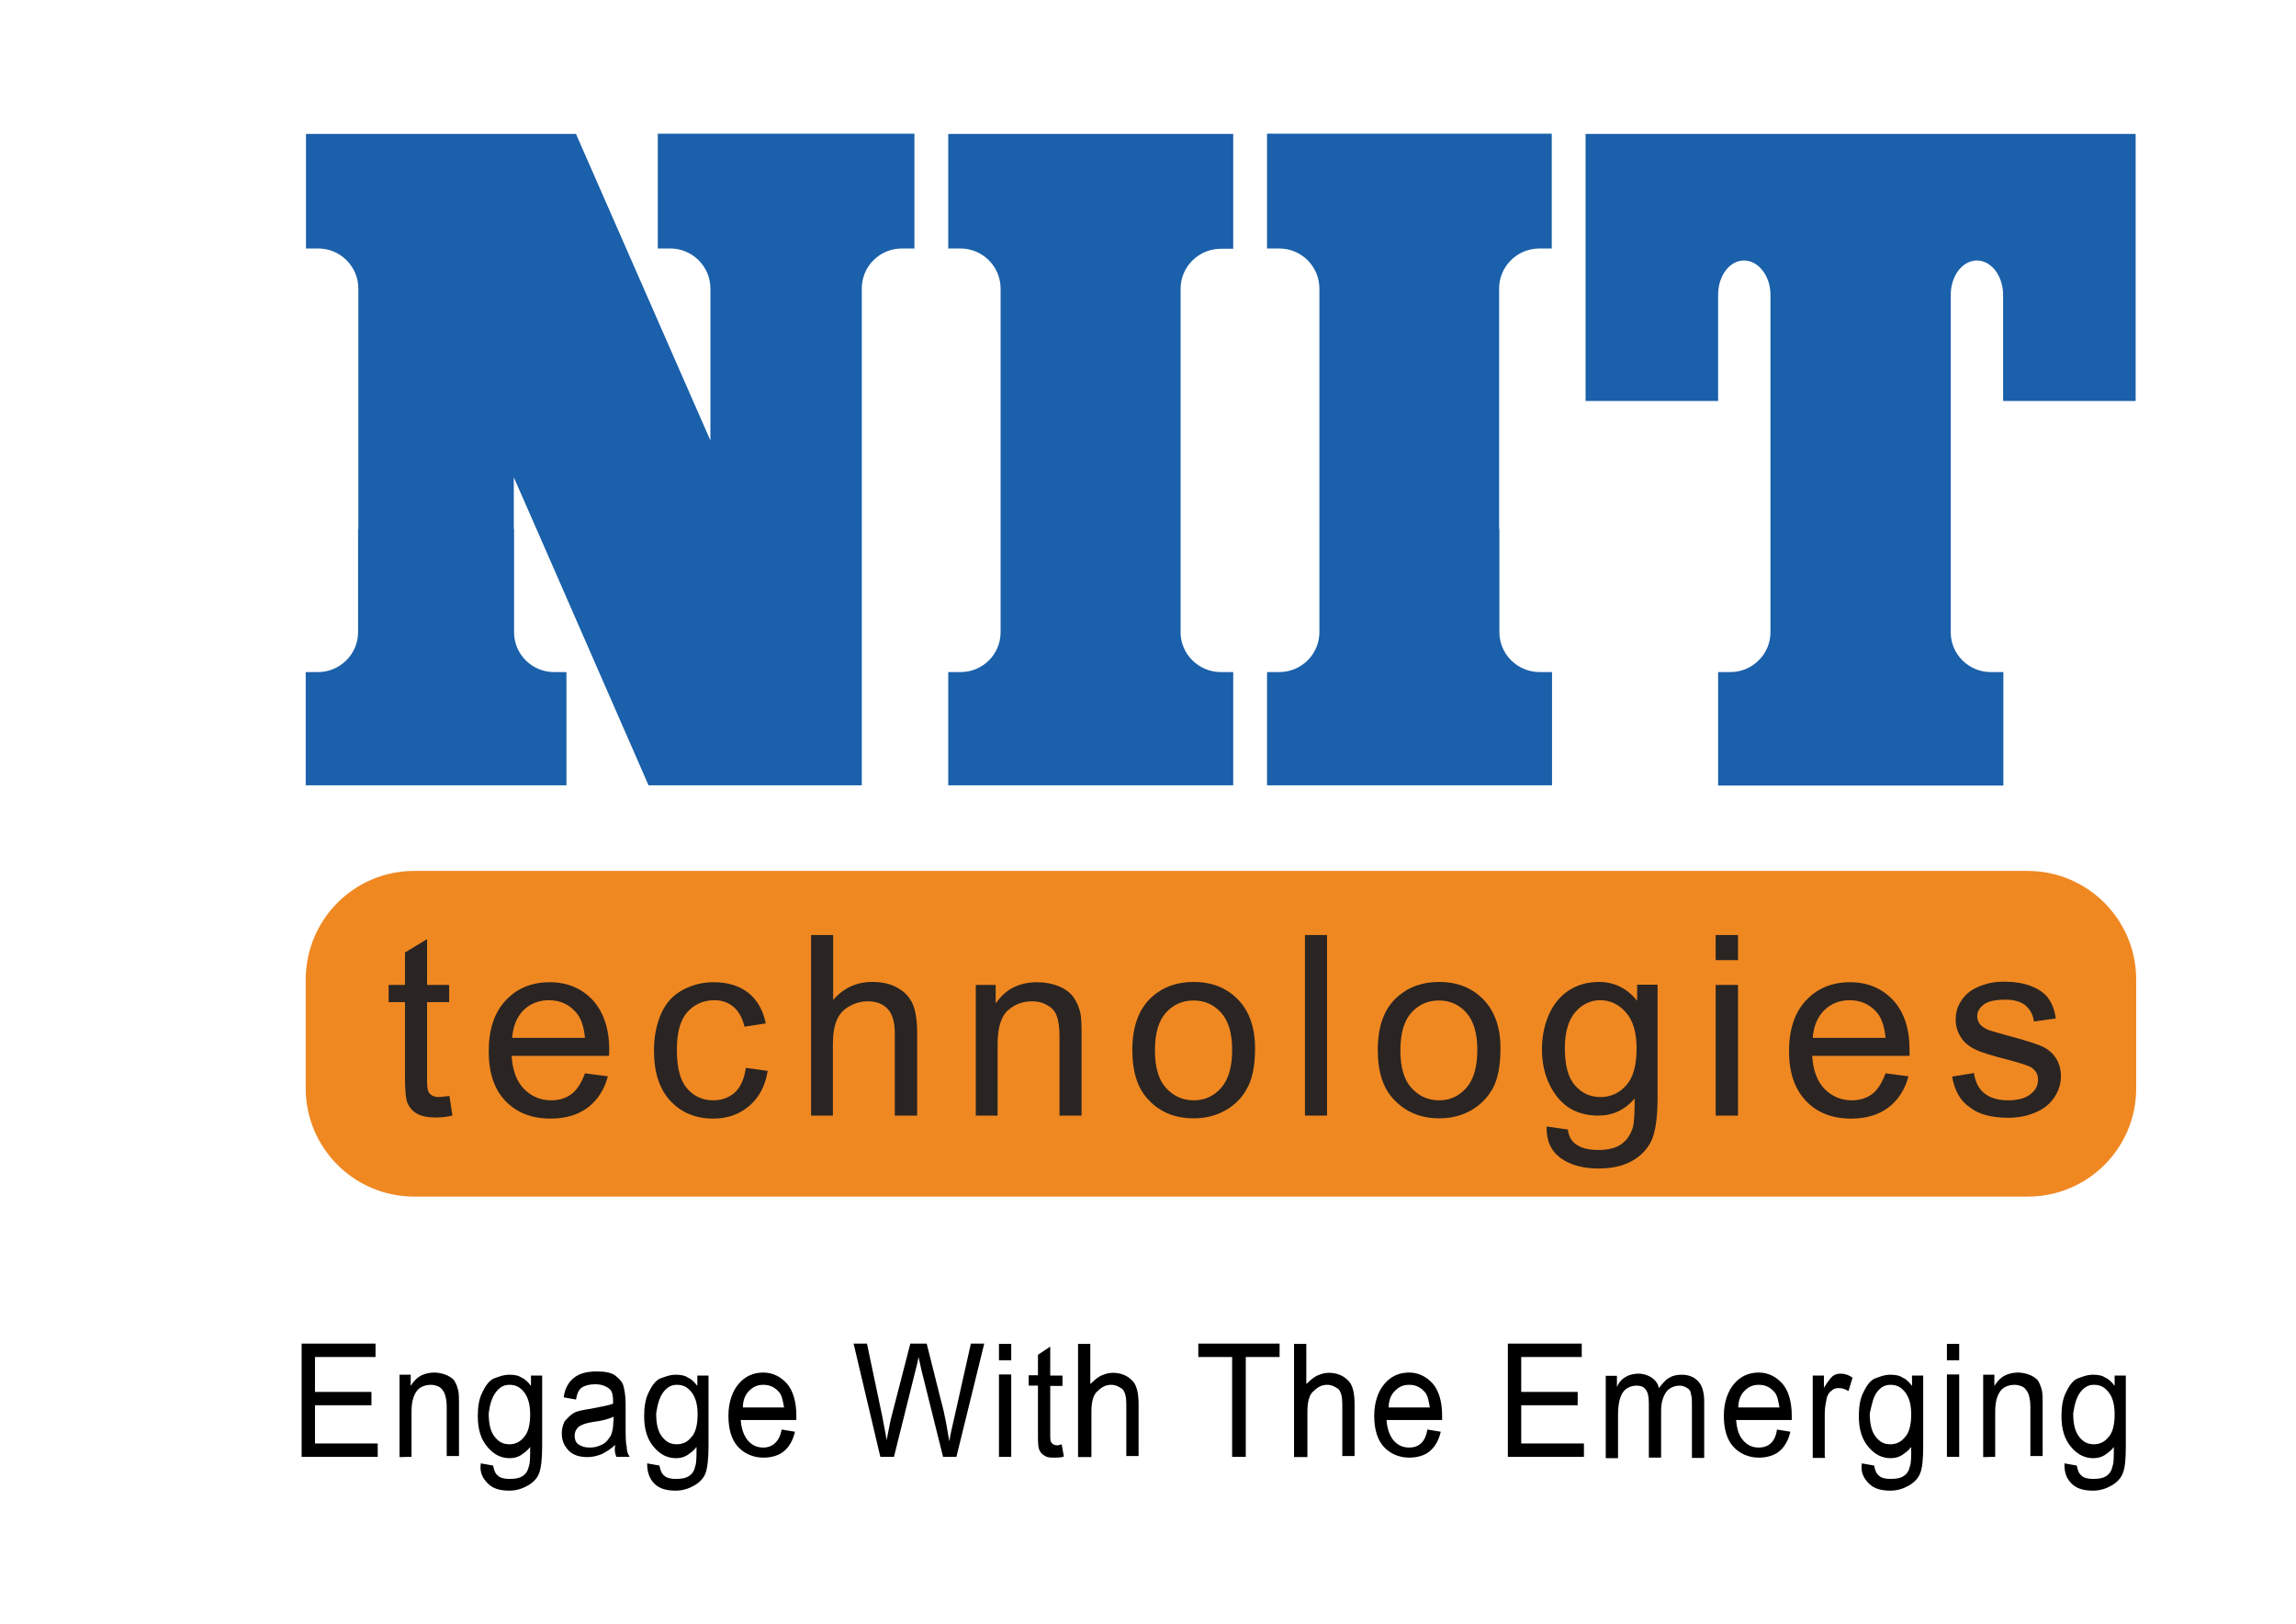 <?xml version="1.0" encoding="utf-8"?>
<!-- Generator: Adobe Illustrator 19.2.1, SVG Export Plug-In . SVG Version: 6.00 Build 0)  -->
<svg version="1.1" xmlns="http://www.w3.org/2000/svg" xmlns:xlink="http://www.w3.org/1999/xlink" x="0px" y="0px"
	 viewBox="0 0 841.9 595.3" style="enable-background:new 0 0 841.9 595.3;" xml:space="preserve">
<style type="text/css">
	.st0{fill:#1A60AA;}
	.st1{fill:#F08822;}
	.st2{fill:#2A2522;}
</style>
<g id="Layer_1">
	<g>
		<path class="st0" d="M649.2,193.9v-85.8c0-6.9-4.4-12.6-9.7-12.6s-9.5,5.6-9.5,12.6V147h-48.6V49.1h201.7V147h-48.6v-38.9
			c0-6.9-4.3-12.6-9.6-12.6s-9.6,5.6-9.6,12.6v85.8H649.2z M483.8,193.9v-88.1c0-8.1-6.6-14.7-14.7-14.7h-4.5V49H569v42.1h-4.5
			c-8.1,0-14.8,6.5-14.8,14.7v88.1H483.8z M366.9,193.9v-88.1c0-8.1-6.6-14.7-14.7-14.7h-4.5v-42h104.5v42.1h-4.5
			c-8.1,0-14.8,6.5-14.8,14.7V194h-66V193.9z M131.4,193.9v-88.1c0-8.1-6.6-14.7-14.7-14.7h-4.5v-42h99l49.3,112.4v-55.7
			c0-8.1-6.6-14.7-14.7-14.7h-4.6V49h94.1v42.1h-4.6c-8.1,0-14.7,6.5-14.7,14.7v88.1H196.7l-8.3-18.9v18.9H131.4z M715.3,193.9v37.9
			c0,8.1,6.6,14.6,14.7,14.6h4.6V288H630v-41.6h4.5c8.1,0,14.7-6.6,14.7-14.6v-37.9H715.3z M549.8,193.9v37.9
			c0,8,6.6,14.6,14.8,14.6h4.5v41.5h-10.4h-94.1v-41.5h4.5c8.1,0,14.7-6.6,14.7-14.6v-37.9H549.8z M432.9,193.9v37.9
			c0,8,6.6,14.6,14.8,14.6h4.5v41.5h-10.4h-94.1v-41.5h4.5c8.2,0,14.7-6.6,14.7-14.6v-37.9H432.9z M316,193.9v94h-78.2l-41.1-94H316
			z M188.5,193.9v37.9c0,8.1,6.6,14.6,14.7,14.6h4.5v41.5h-95.6v-41.5h4.5c8.1,0,14.7-6.6,14.7-14.6v-37.9H188.5z"/>
		<path class="st1" d="M151.9,319.3h591.6c21.9,0,39.8,17.8,39.8,39.8V399c0,22-17.8,39.7-39.8,39.7H151.9
			c-22,0-39.8-17.8-39.8-39.7v-39.8C112.1,337.1,129.9,319.3,151.9,319.3"/>
		<path class="st2" d="M164.8,401.8l1.1,7.2c-2.2,0.5-4.3,0.7-6.1,0.7c-3,0-5.3-0.5-6.9-1.4c-1.6-0.9-2.7-2.2-3.4-3.7s-1-4.7-1-9.6
			v-27.6h-6v-6.3h6v-11.9l8.1-4.9v16.8h8.1v6.3h-8.1v28.1c0,2.3,0.1,3.8,0.4,4.5c0.3,0.7,0.7,1.2,1.4,1.6c0.6,0.4,1.5,0.6,2.8,0.6
			C162.2,402.1,163.3,402,164.8,401.8"/>
		<path class="st2" d="M187.8,380.5h26.7c-0.4-4.1-1.4-7.1-3.1-9.1c-2.6-3.1-5.9-4.7-10.1-4.7c-3.7,0-6.8,1.2-9.4,3.7
			C189.5,372.9,188.1,376.3,187.8,380.5 M214.5,393.5l8.4,1.1c-1.3,4.9-3.8,8.7-7.3,11.4c-3.6,2.7-8.1,4.1-13.7,4.1
			c-7,0-12.5-2.2-16.6-6.5s-6.1-10.3-6.1-18.2c0-8,2.1-14.3,6.3-18.7c4.1-4.4,9.5-6.6,16.1-6.6c6.4,0,11.6,2.2,15.7,6.5
			c4,4.4,6.1,10.5,6.1,18.4c0,0.5,0,1.2-0.1,2.1h-35.7c0.3,5.2,1.8,9.3,4.5,12.1c2.7,2.7,6,4.2,10,4.2c3,0,5.5-0.8,7.6-2.4
			C211.6,399.5,213.2,397,214.5,393.5"/>
		<path class="st2" d="M273.5,391.5l8,1.1c-0.9,5.5-3.1,9.7-6.7,12.8c-3.6,3.1-8,4.7-13.2,4.7c-6.6,0-11.8-2.2-15.8-6.5
			s-6-10.4-6-18.4c0-5.2,0.9-9.6,2.6-13.5c1.7-3.9,4.3-6.8,7.8-8.7c3.5-1.9,7.3-2.9,11.4-2.9c5.3,0,9.5,1.3,12.8,3.9
			s5.4,6.4,6.4,11.2l-7.8,1.2c-0.8-3.2-2.1-5.7-4.1-7.3c-1.9-1.6-4.2-2.4-6.9-2.4c-4.1,0-7.4,1.5-10,4.4s-3.8,7.5-3.8,13.9
			s1.2,11.1,3.7,14s5.7,4.4,9.6,4.4c3.2,0,5.8-1,8-2.9C271.6,398.5,272.9,395.5,273.5,391.5"/>
		<path class="st2" d="M297.4,409v-66.2h8.1v23.8c3.8-4.4,8.6-6.6,14.3-6.6c3.5,0,6.6,0.6,9.2,2.1c2.6,1.4,4.4,3.3,5.6,5.8
			c1.1,2.5,1.7,6,1.7,10.7V409h-8.2v-30.3c0-4-0.9-7-2.6-8.8c-1.8-1.9-4.2-2.8-7.4-2.8c-2.4,0-4.7,0.7-6.8,1.9
			c-2.1,1.2-3.6,2.9-4.5,5.1c-0.9,2.1-1.4,5-1.4,8.8V409H297.4z"/>
		<path class="st2" d="M357.8,409v-47.9h7.3v6.8c3.5-5.2,8.6-7.8,15.2-7.8c2.9,0,5.5,0.5,8,1.5c2.4,1,4.2,2.4,5.4,4.1
			c1.2,1.7,2,3.6,2.5,5.9c0.3,1.5,0.4,4.2,0.4,7.9V409h-8.1v-29.1c0-3.3-0.4-5.8-1-7.4c-0.6-1.7-1.7-3-3.4-3.9
			c-1.6-1-3.5-1.5-5.6-1.5c-3.5,0-6.4,1.1-8.9,3.3c-2.5,2.2-3.8,6.4-3.8,12.5V409H357.8z"/>
		<path class="st2" d="M423.5,385.1c0,6.1,1.3,10.7,4,13.7s6.1,4.6,10.2,4.6c4,0,7.4-1.5,10.1-4.6s4-7.7,4-14c0-5.9-1.3-10.4-4-13.5
			c-2.7-3-6.1-4.5-10.1-4.5c-4.1,0-7.5,1.5-10.2,4.5C424.8,374.3,423.5,378.9,423.5,385.1 M415.2,385c0-8.9,2.5-15.4,7.4-19.7
			c4.1-3.6,9.1-5.3,15.1-5.3c6.6,0,12,2.1,16.2,6.4s6.3,10.3,6.3,17.9c0,6.2-0.9,11-2.8,14.5c-1.8,3.5-4.5,6.3-8.1,8.3
			c-3.5,2-7.4,2.9-11.6,2.9c-6.7,0-12.2-2.2-16.3-6.5C417.2,399.3,415.2,393.1,415.2,385"/>
	</g>
	<rect x="478.5" y="342.8" class="st2" width="8.1" height="66.2"/>
	<g>
		<path class="st2" d="M513.5,385.1c0,6.1,1.3,10.7,4,13.7s6.1,4.6,10.1,4.6c4.1,0,7.4-1.5,10.1-4.6c2.7-3.1,4-7.7,4-14
			c0-5.9-1.3-10.4-4-13.5c-2.7-3-6-4.5-10.1-4.5s-7.4,1.5-10.1,4.5C514.8,374.3,513.5,378.9,513.5,385.1 M505.2,385
			c0-8.9,2.4-15.4,7.4-19.7c4.1-3.6,9.2-5.3,15.1-5.3c6.6,0,12,2.1,16.2,6.4s6.3,10.3,6.3,17.9c0,6.2-0.9,11-2.7,14.5
			c-1.9,3.5-4.6,6.3-8.1,8.3c-3.6,2-7.4,2.9-11.6,2.9c-6.7,0-12.1-2.2-16.3-6.5C507.2,399.3,505.2,393.1,505.2,385"/>
		<path class="st2" d="M573.8,384.2c0,6.3,1.2,10.9,3.7,13.7c2.5,2.9,5.6,4.3,9.4,4.3c3.8,0,6.9-1.5,9.4-4.3
			c2.6-2.9,3.8-7.4,3.8-13.5c0-5.9-1.3-10.3-3.9-13.2c-2.6-3-5.8-4.5-9.4-4.5c-3.6,0-6.7,1.5-9.2,4.4
			C575.1,374.1,573.8,378.4,573.8,384.2 M567.1,413l7.8,1.1c0.3,2.4,1.3,4.2,2.8,5.3c2,1.5,4.8,2.2,8.2,2.2c3.8,0,6.7-0.7,8.7-2.2
			c2.1-1.5,3.4-3.6,4.2-6.3c0.4-1.6,0.6-5.1,0.6-10.4c-3.5,4.2-8,6.3-13.3,6.3c-6.6,0-11.7-2.4-15.3-7.1s-5.4-10.5-5.4-17.1
			c0-4.6,0.8-8.8,2.5-12.7c1.7-3.9,4.1-6.8,7.2-8.9c3.2-2.1,6.9-3.2,11.2-3.2c5.6,0,10.3,2.3,14,6.9V361h7.5v41.4
			c0,7.5-0.8,12.7-2.3,15.9c-1.5,3.1-3.9,5.6-7.2,7.4s-7.3,2.7-12.2,2.7c-5.7,0-10.3-1.3-13.8-3.8C568.7,422,567,418.2,567.1,413"/>
	</g>
	<path class="st2" d="M629.1,361.1h8.2V409h-8.2V361.1z M629.1,342.8h8.2v9.2h-8.2V342.8z"/>
	<g>
		<path class="st2" d="M664.7,380.5h26.7c-0.4-4.1-1.4-7.1-3-9.1c-2.6-3.1-6-4.7-10.1-4.7c-3.7,0-6.9,1.2-9.4,3.7
			S665,376.3,664.7,380.5 M691.4,393.5l8.4,1.1c-1.3,4.9-3.8,8.7-7.3,11.4c-3.6,2.7-8.1,4.1-13.7,4.1c-7,0-12.6-2.2-16.6-6.5
			c-4.1-4.3-6.2-10.3-6.2-18.2c0-8,2.1-14.3,6.3-18.7c4.1-4.4,9.5-6.6,16.1-6.6c6.4,0,11.6,2.2,15.7,6.5c4.1,4.4,6.1,10.5,6.1,18.4
			c0,0.5,0,1.2,0,2.1h-35.7c0.3,5.2,1.8,9.3,4.5,12.1c2.7,2.7,6,4.2,10,4.2c3,0,5.5-0.8,7.6-2.4C688.5,399.5,690.1,397,691.4,393.5"
			/>
		<path class="st2" d="M715.8,394.7l8-1.3c0.5,3.2,1.7,5.7,3.8,7.4c2.1,1.7,5,2.6,8.7,2.6s6.5-0.8,8.3-2.3c1.9-1.5,2.7-3.2,2.7-5.3
			c0-1.9-0.8-3.3-2.4-4.4c-1.1-0.7-3.9-1.6-8.3-2.8c-5.9-1.5-10.1-2.7-12.4-3.9c-2.3-1.1-4.1-2.6-5.3-4.6c-1.2-1.9-1.8-4-1.8-6.4
			c0-2.2,0.5-4.1,1.5-5.9s2.3-3.3,4-4.5c1.3-0.9,3-1.7,5.2-2.4c2.2-0.7,4.5-1,7-1c3.7,0,7.1,0.5,9.9,1.6c2.8,1.1,4.9,2.5,6.3,4.4
			c1.4,1.9,2.4,4.3,2.8,7.5l-8,1.1c-0.3-2.5-1.4-4.4-3.1-5.9c-1.8-1.4-4.2-2.1-7.3-2.1c-3.8,0-6.5,0.6-8,1.8
			c-1.6,1.2-2.4,2.7-2.4,4.3c0,1,0.3,2,1,2.9c0.7,0.8,1.7,1.5,3.1,2.1c0.8,0.3,3.2,1,7.2,2.1c5.7,1.5,9.7,2.8,12,3.7
			c2.3,1,4.1,2.4,5.4,4.3c1.3,1.9,2,4.2,2,6.9c0,2.7-0.8,5.3-2.4,7.7c-1.5,2.3-3.8,4.2-6.8,5.5s-6.4,2-10.1,2
			c-6.2,0-11-1.3-14.2-3.9C718.8,403.6,716.7,399.8,715.8,394.7"/>
	</g>
</g>
<g id="Layer_2">
	<path d="M138.5,534.1v-4.9h-23v-14h20.7v-4.9h-20.7v-12.8h22.2v-4.9h-27.1v41.5H138.5L138.5,534.1z M150.9,534.1v-16.6
		c0-3.8,0.8-6,1.9-7.5c1.1-1.5,3-2.3,5.3-2.3c1.1,0,2.3,0.4,3,0.8c0.8,0.4,1.5,1.5,1.9,2.3c0.4,1.1,0.8,2.6,0.8,4.9v18.1h4.5v-18.5
		c0-2.6,0-4.9-0.4-6c-0.4-1.5-0.8-2.3-1.5-3.4c-0.8-0.8-1.9-1.5-3-1.9s-2.6-0.8-4.1-0.8c-1.9,0-3.4,0.4-4.9,1.1
		c-1.5,0.8-2.6,1.9-3.8,3.8v-4.1h-4.1v30.2L150.9,534.1L150.9,534.1z M178.9,543.9c1.9,1.9,4.5,2.6,7.9,2.6c2.6,0,4.9-0.8,6.8-1.9
		c1.9-1.1,3.4-2.6,4.1-4.5s1.1-5.3,1.1-9.8v-26h-4.1v3.8c-1.1-1.5-2.3-2.6-3.4-3c-1.1-0.8-2.6-1.1-4.5-1.1c-2.3,0-4.1,0.8-6,1.5
		c-1.9,1.1-3,3-4.1,5.3c-1.1,2.3-1.5,5.3-1.5,8.3c0,4.9,1.1,8.7,3.8,11.7c2.3,2.6,4.9,3.8,7.9,3.8c1.5,0,3-0.4,4.1-1.1
		c1.1-0.8,2.3-1.5,3.4-3c0,3.4,0,5.7-0.4,6.8c-0.4,1.9-1.1,3-2.3,3.8s-2.6,1.1-4.9,1.1c-1.9,0-3.4-0.4-4.1-1.1
		c-1.1-0.8-1.5-1.9-1.9-3.8l-4.5-0.8C175.8,539.8,177,542,178.9,543.9L178.9,543.9z M181.9,510.3c1.5-1.9,3-2.6,4.9-2.6
		c2.3,0,3.8,0.8,5.3,2.6c1.5,1.9,2.3,4.5,2.3,8.3s-0.8,6.8-2.3,8.3c-1.5,1.9-3.4,2.6-5.3,2.6c-2.3,0-3.8-0.8-5.3-2.6
		s-2.3-4.5-2.3-8.7C179.6,514.9,180.4,512.2,181.9,510.3L181.9,510.3z M226,534.1h4.9c-0.8-1.1-1.1-2.3-1.1-3.8
		c-0.4-1.1-0.4-4.1-0.4-9v-6.8c0-2.6-0.4-4.9-0.8-6.4c-0.4-1.5-1.5-2.6-3-3.8c-1.5-1.1-3.8-1.5-6.8-1.5c-3.8,0-6.4,0.8-8.3,2.3
		c-1.9,1.5-3.4,3.8-3.8,7.2l4.5,0.8c0.4-2.3,1.1-3.8,2.3-4.5s2.6-1.1,4.9-1.1s4.1,0.8,5.3,1.9c0.8,0.8,1.1,2.3,1.1,4.1v1.1
		c-1.9,0.8-4.5,1.1-8.3,1.9c-2.6,0.4-4.9,0.8-6,1.5c-1.5,0.8-2.3,1.9-3.4,3c-0.8,1.5-1.1,3-1.1,4.5c0,2.6,0.8,4.5,2.6,6.4
		c1.5,1.5,3.8,2.3,6.8,2.3c1.9,0,3.4-0.4,5.3-1.1c1.5-0.8,3.4-1.9,4.9-3.4C225.2,531.8,225.6,533,226,534.1L226,534.1L226,534.1z
		 M224.9,520.9c0,2.6-0.4,4.5-1.1,5.7c-0.8,1.1-1.5,2.3-3,3s-2.6,1.1-4.5,1.1c-1.9,0-3-0.4-4.1-1.1s-1.5-1.9-1.5-3.4
		c0-0.8,0.4-1.9,0.8-2.3c0.4-0.8,1.1-1.1,1.9-1.5s2.3-0.8,4.1-1.1c3.4-0.4,5.7-1.1,7.5-1.9V520.9L224.9,520.9z M239.9,543.9
		c1.9,1.9,4.5,2.6,7.9,2.6c2.6,0,4.9-0.8,6.8-1.9c1.9-1.1,3.4-2.6,4.1-4.5s1.1-5.3,1.1-9.8v-26h-4.1v3.8c-1.1-1.5-2.3-2.6-3.4-3
		c-1.1-0.8-2.6-1.1-4.5-1.1c-2.3,0-4.1,0.8-6,1.5c-1.9,1.1-3,3-4.1,5.3c-1.1,2.3-1.5,5.3-1.5,8.3c0,4.9,1.1,8.7,3.8,11.7
		c2.3,2.6,4.9,3.8,7.9,3.8c1.5,0,3-0.4,4.1-1.1c1.1-0.8,2.3-1.5,3.4-3c0,3.4,0,5.7-0.4,6.8c-0.4,1.9-1.1,3-2.3,3.8s-2.6,1.1-4.9,1.1
		c-1.9,0-3.4-0.4-4.1-1.1c-1.1-0.8-1.5-1.9-1.9-3.8l-4.5-0.8C237.3,539.8,238.1,542,239.9,543.9L239.9,543.9z M243.3,510.3
		c1.5-1.9,3-2.6,4.9-2.6c2.3,0,3.8,0.8,5.3,2.6c1.5,1.9,2.3,4.5,2.3,8.3s-0.8,6.8-2.3,8.3c-1.5,1.9-3.4,2.6-5.3,2.6
		c-2.3,0-3.8-0.8-5.3-2.6s-2.3-4.5-2.3-8.7C241.1,514.9,241.8,512.2,243.3,510.3L243.3,510.3z M279.9,530.7c-2.3,0-4.1-0.8-5.7-2.6
		c-1.5-1.9-2.3-4.1-2.6-7.5H292V519c0-4.9-1.1-9-3.4-11.7c-2.3-2.6-5.3-4.1-8.7-4.1c-3.8,0-6.8,1.5-9,4.1c-2.3,2.6-3.8,6.8-3.8,11.7
		c0,4.9,1.1,8.7,3.4,11.3c2.3,2.6,5.7,4.1,9.4,4.1c3,0,5.7-0.8,7.5-2.3c1.9-1.5,3.4-4.1,4.1-7.2l-4.9-0.8
		C285.9,528.4,283.3,530.7,279.9,530.7L279.9,530.7L279.9,530.7z M274.6,510c1.5-1.5,3-2.3,5.3-2.3c2.3,0,4.1,0.8,5.7,2.6
		c1.1,1.1,1.5,3.4,1.9,5.7h-15.1C272.4,513.7,273.1,511.5,274.6,510L274.6,510z M327.8,534.1l7.9-31.7c0.4-1.5,0.8-3,1.1-4.9
		l1.1,4.9l7.9,31.7h4.9l10.2-41.5h-4.9l-6,26.8c-0.8,3.4-1.5,6.4-1.9,9c-0.8-4.5-1.5-9.4-3-14.7l-5.3-21.1h-6l-7.2,27.9l-1.5,7.5
		c-0.4-3-1.1-5.7-1.5-8.3l-5.7-27.1h-4.9l9.8,41.5L327.8,534.1L327.8,534.1z M370.8,498.7v-6h-4.5v6H370.8L370.8,498.7z
		 M370.8,534.1v-30.2h-4.5v30.2H370.8L370.8,534.1z M387.8,529.9c-1.1,0-1.9-0.4-2.3-1.1c-0.4-0.4-0.4-1.5-0.4-3v-17.7h4.5v-3.8
		h-4.5v-10.6l-4.5,3v7.5h-3.4v3.8h3.4v17.3c0,3,0,4.9,0.4,6c0.4,1.1,1.1,1.9,1.9,2.3c1.1,0.8,2.3,0.8,3.8,0.8c1.1,0,2.3,0,3.4-0.4
		l-0.8-4.5C388.9,529.6,388.1,529.9,387.8,529.9L387.8,529.9L387.8,529.9z M400.2,534.1v-16.6c0-3.8,0.8-6.4,2.3-7.5
		c1.5-1.5,3-2.3,4.9-2.3c1.9,0,3,0.8,4.1,1.5c1.1,1.1,1.5,3,1.5,5.7v18.9h4.5v-18.9c0-4.5-0.8-7.5-2.6-9c-1.5-1.5-3.8-2.6-6.8-2.6
		c-1.5,0-3,0.4-4.5,1.1c-1.5,0.8-2.6,1.9-3.8,3v-14.7h-4.5v41.5H400.2L400.2,534.1z M456.8,534.1v-36.6h12.4v-4.9h-29.8v4.9h12.4
		v36.6H456.8L456.8,534.1z M479.4,534.1v-16.6c0-3.8,0.8-6.4,2.3-7.5c1.5-1.5,3-2.3,4.9-2.3s3,0.8,4.1,1.5c1.1,1.1,1.5,3,1.5,5.7
		v18.9h4.5v-18.9c0-4.5-0.8-7.5-2.6-9c-1.5-1.5-3.8-2.6-6.8-2.6c-1.5,0-3,0.4-4.5,1.1c-1.5,0.8-2.6,1.9-3.8,3v-14.7h-4.5v41.5H479.4
		L479.4,534.1z M516.7,530.7c-2.3,0-4.1-0.8-5.7-2.6c-1.5-1.9-2.3-4.1-2.6-7.5h20.4V519c0-4.9-1.1-9-3.4-11.7
		c-2.3-2.6-5.3-4.1-8.7-4.1c-3.8,0-6.8,1.5-9,4.1c-2.3,2.6-3.8,6.8-3.8,11.7c0,4.9,1.1,8.7,3.4,11.3s5.7,4.1,9.4,4.1
		c3,0,5.7-0.8,7.5-2.3c1.9-1.5,3.4-4.1,4.1-7.2l-4.9-0.8C522.7,528.4,520.5,530.7,516.7,530.7L516.7,530.7L516.7,530.7z M511.4,510
		c1.5-1.5,3-2.3,5.3-2.3s4.1,0.8,5.7,2.6c1.1,1.1,1.5,3.4,1.9,5.7h-15.1C509.2,513.7,509.9,511.5,511.4,510L511.4,510z M580.8,534.1
		v-4.9h-23v-14h20.7v-4.9h-20.7v-12.8h22.2v-4.9h-27.1v41.5H580.8L580.8,534.1z M593.3,534.1v-15.5c0-4.1,0.8-6.8,1.9-8.3
		c1.1-1.5,3-2.3,4.9-2.3c1.5,0,2.6,0.4,3.4,1.5c0.8,1.1,1.1,2.6,1.1,5.3v19.6h4.5v-17.3c0-3,0.8-5.3,1.9-6.8c1.1-1.5,3-2.3,4.9-2.3
		c1.1,0,1.9,0.4,2.6,0.8c0.8,0.4,1.5,1.1,1.5,2.3c0.4,0.8,0.4,2.3,0.4,4.5v18.9h4.5v-20.7c0-3.4-0.8-6-2.3-7.5s-3.4-2.3-6-2.3
		c-1.9,0-3.4,0.4-4.5,1.1c-1.5,0.8-2.6,2.3-3.8,3.8c-0.4-1.9-1.5-3-2.6-3.8c-1.1-0.8-3-1.5-4.9-1.5c-1.5,0-3.4,0.4-4.5,1.1
		c-1.5,0.8-2.6,1.9-3.4,3.8v-4.1h-4.1v30.2h4.5V534.1z M644.9,530.7c-2.3,0-4.1-0.8-5.7-2.6s-2.3-4.1-2.6-7.5H657V519
		c0-4.9-1.1-9-3.4-11.7c-2.3-2.6-5.3-4.1-8.7-4.1c-3.8,0-6.8,1.5-9,4.1c-2.3,2.6-3.8,6.8-3.8,11.7c0,4.9,1.1,8.7,3.4,11.3
		s5.7,4.1,9.4,4.1c3,0,5.7-0.8,7.5-2.3c1.9-1.5,3.4-4.1,4.1-7.2l-4.9-0.8C651,528.4,648.7,530.7,644.9,530.7L644.9,530.7
		L644.9,530.7z M639.6,510c1.5-1.5,3-2.3,5.3-2.3c2.3,0,4.1,0.8,5.7,2.6c1.1,1.1,1.5,3.4,1.9,5.7h-15.1
		C637.4,513.7,638.1,511.5,639.6,510L639.6,510z M669.1,534.1v-15.8c0-2.3,0.4-4.1,0.8-6c0.4-1.1,0.8-1.9,1.9-2.6
		c0.8-0.8,1.9-0.8,2.6-0.8c1.1,0,2.3,0.4,3.4,1.1l1.5-4.9c-1.5-1.1-3-1.5-4.5-1.5c-1.1,0-2.3,0.4-3,1.1c-0.8,0.8-1.9,2.3-3,4.1v-4.5
		h-4.1v30.2h4.5V534.1z M685.3,543.9c1.9,1.9,4.5,2.6,7.9,2.6c2.6,0,4.9-0.8,6.8-1.9s3.4-2.6,4.1-4.5c0.8-1.9,1.1-5.3,1.1-9.8v-26
		h-4.1v3.8c-1.1-1.5-2.3-2.6-3.4-3c-1.1-0.8-2.6-1.1-4.5-1.1c-2.3,0-4.1,0.8-6,1.5c-1.9,1.1-3,3-4.1,5.3c-1.1,2.3-1.5,5.3-1.5,8.3
		c0,4.9,1.1,8.7,3.8,11.7c2.3,2.6,4.9,3.8,7.9,3.8c1.5,0,3-0.4,4.1-1.1c1.1-0.8,2.3-1.5,3.4-3c0,3.4,0,5.7-0.4,6.8
		c-0.4,1.9-1.1,3-2.3,3.8s-2.6,1.1-4.9,1.1c-1.9,0-3.4-0.4-4.1-1.1c-1.1-0.8-1.5-1.9-1.9-3.8l-4.5-0.8
		C682.2,539.8,683.4,542,685.3,543.9L685.3,543.9z M688.3,510.3c1.5-1.9,3-2.6,4.9-2.6c2.3,0,3.8,0.8,5.3,2.6
		c1.5,1.9,2.3,4.5,2.3,8.3s-0.8,6.8-2.3,8.3c-1.5,1.9-3.4,2.6-5.3,2.6c-2.3,0-3.8-0.8-5.3-2.6c-1.5-1.9-2.3-4.5-2.3-8.7
		C686.4,514.9,686.8,512.2,688.3,510.3L688.3,510.3z M718.4,498.7v-6h-4.5v6H718.4L718.4,498.7z M718.4,534.1v-30.2h-4.5v30.2H718.4
		L718.4,534.1z M731.6,534.1v-16.6c0-3.8,0.8-6,1.9-7.5c1.1-1.5,3-2.3,5.3-2.3c1.1,0,2.3,0.4,3,0.8c0.8,0.4,1.5,1.5,1.9,2.3
		c0.4,1.1,0.8,2.6,0.8,4.9v18.1h4.5v-18.5c0-2.6,0-4.9-0.4-6c-0.4-1.5-0.8-2.3-1.5-3.4c-0.8-0.8-1.9-1.5-3-1.9s-2.6-0.8-4.1-0.8
		c-1.9,0-3.4,0.4-4.9,1.1c-1.5,0.8-2.6,1.9-3.8,3.8v-4.1h-4.1v30.2L731.6,534.1L731.6,534.1z M759.6,543.9c1.9,1.9,4.5,2.6,7.9,2.6
		c2.6,0,4.9-0.8,6.8-1.9s3.4-2.6,4.1-4.5c0.8-1.9,1.1-5.3,1.1-9.8v-26h-4.1v3.8c-1.1-1.5-2.3-2.6-3.4-3c-1.1-0.8-2.6-1.1-4.5-1.1
		c-2.3,0-4.1,0.8-6,1.5c-1.9,1.1-3,3-4.1,5.3c-1.1,2.3-1.5,5.3-1.5,8.3c0,4.9,1.1,8.7,3.8,11.7c2.3,2.6,4.9,3.8,7.9,3.8
		c1.5,0,3-0.4,4.1-1.1c1.1-0.8,2.3-1.5,3.4-3c0,3.4,0,5.7-0.4,6.8c-0.4,1.9-1.1,3-2.3,3.8s-2.6,1.1-4.9,1.1c-1.9,0-3.4-0.4-4.1-1.1
		c-1.1-0.8-1.5-1.9-1.9-3.8l-4.5-0.8C756.9,539.8,757.7,542,759.6,543.9L759.6,543.9z M762.9,510.3c1.5-1.9,3-2.6,4.9-2.6
		c2.3,0,3.8,0.8,5.3,2.6s2.3,4.5,2.3,8.3s-0.8,6.8-2.3,8.3c-1.5,1.9-3.4,2.6-5.3,2.6c-2.3,0-3.8-0.8-5.3-2.6
		c-1.5-1.9-2.3-4.5-2.3-8.7C760.7,514.9,761.4,512.2,762.9,510.3L762.9,510.3z"/>
</g>
</svg>
